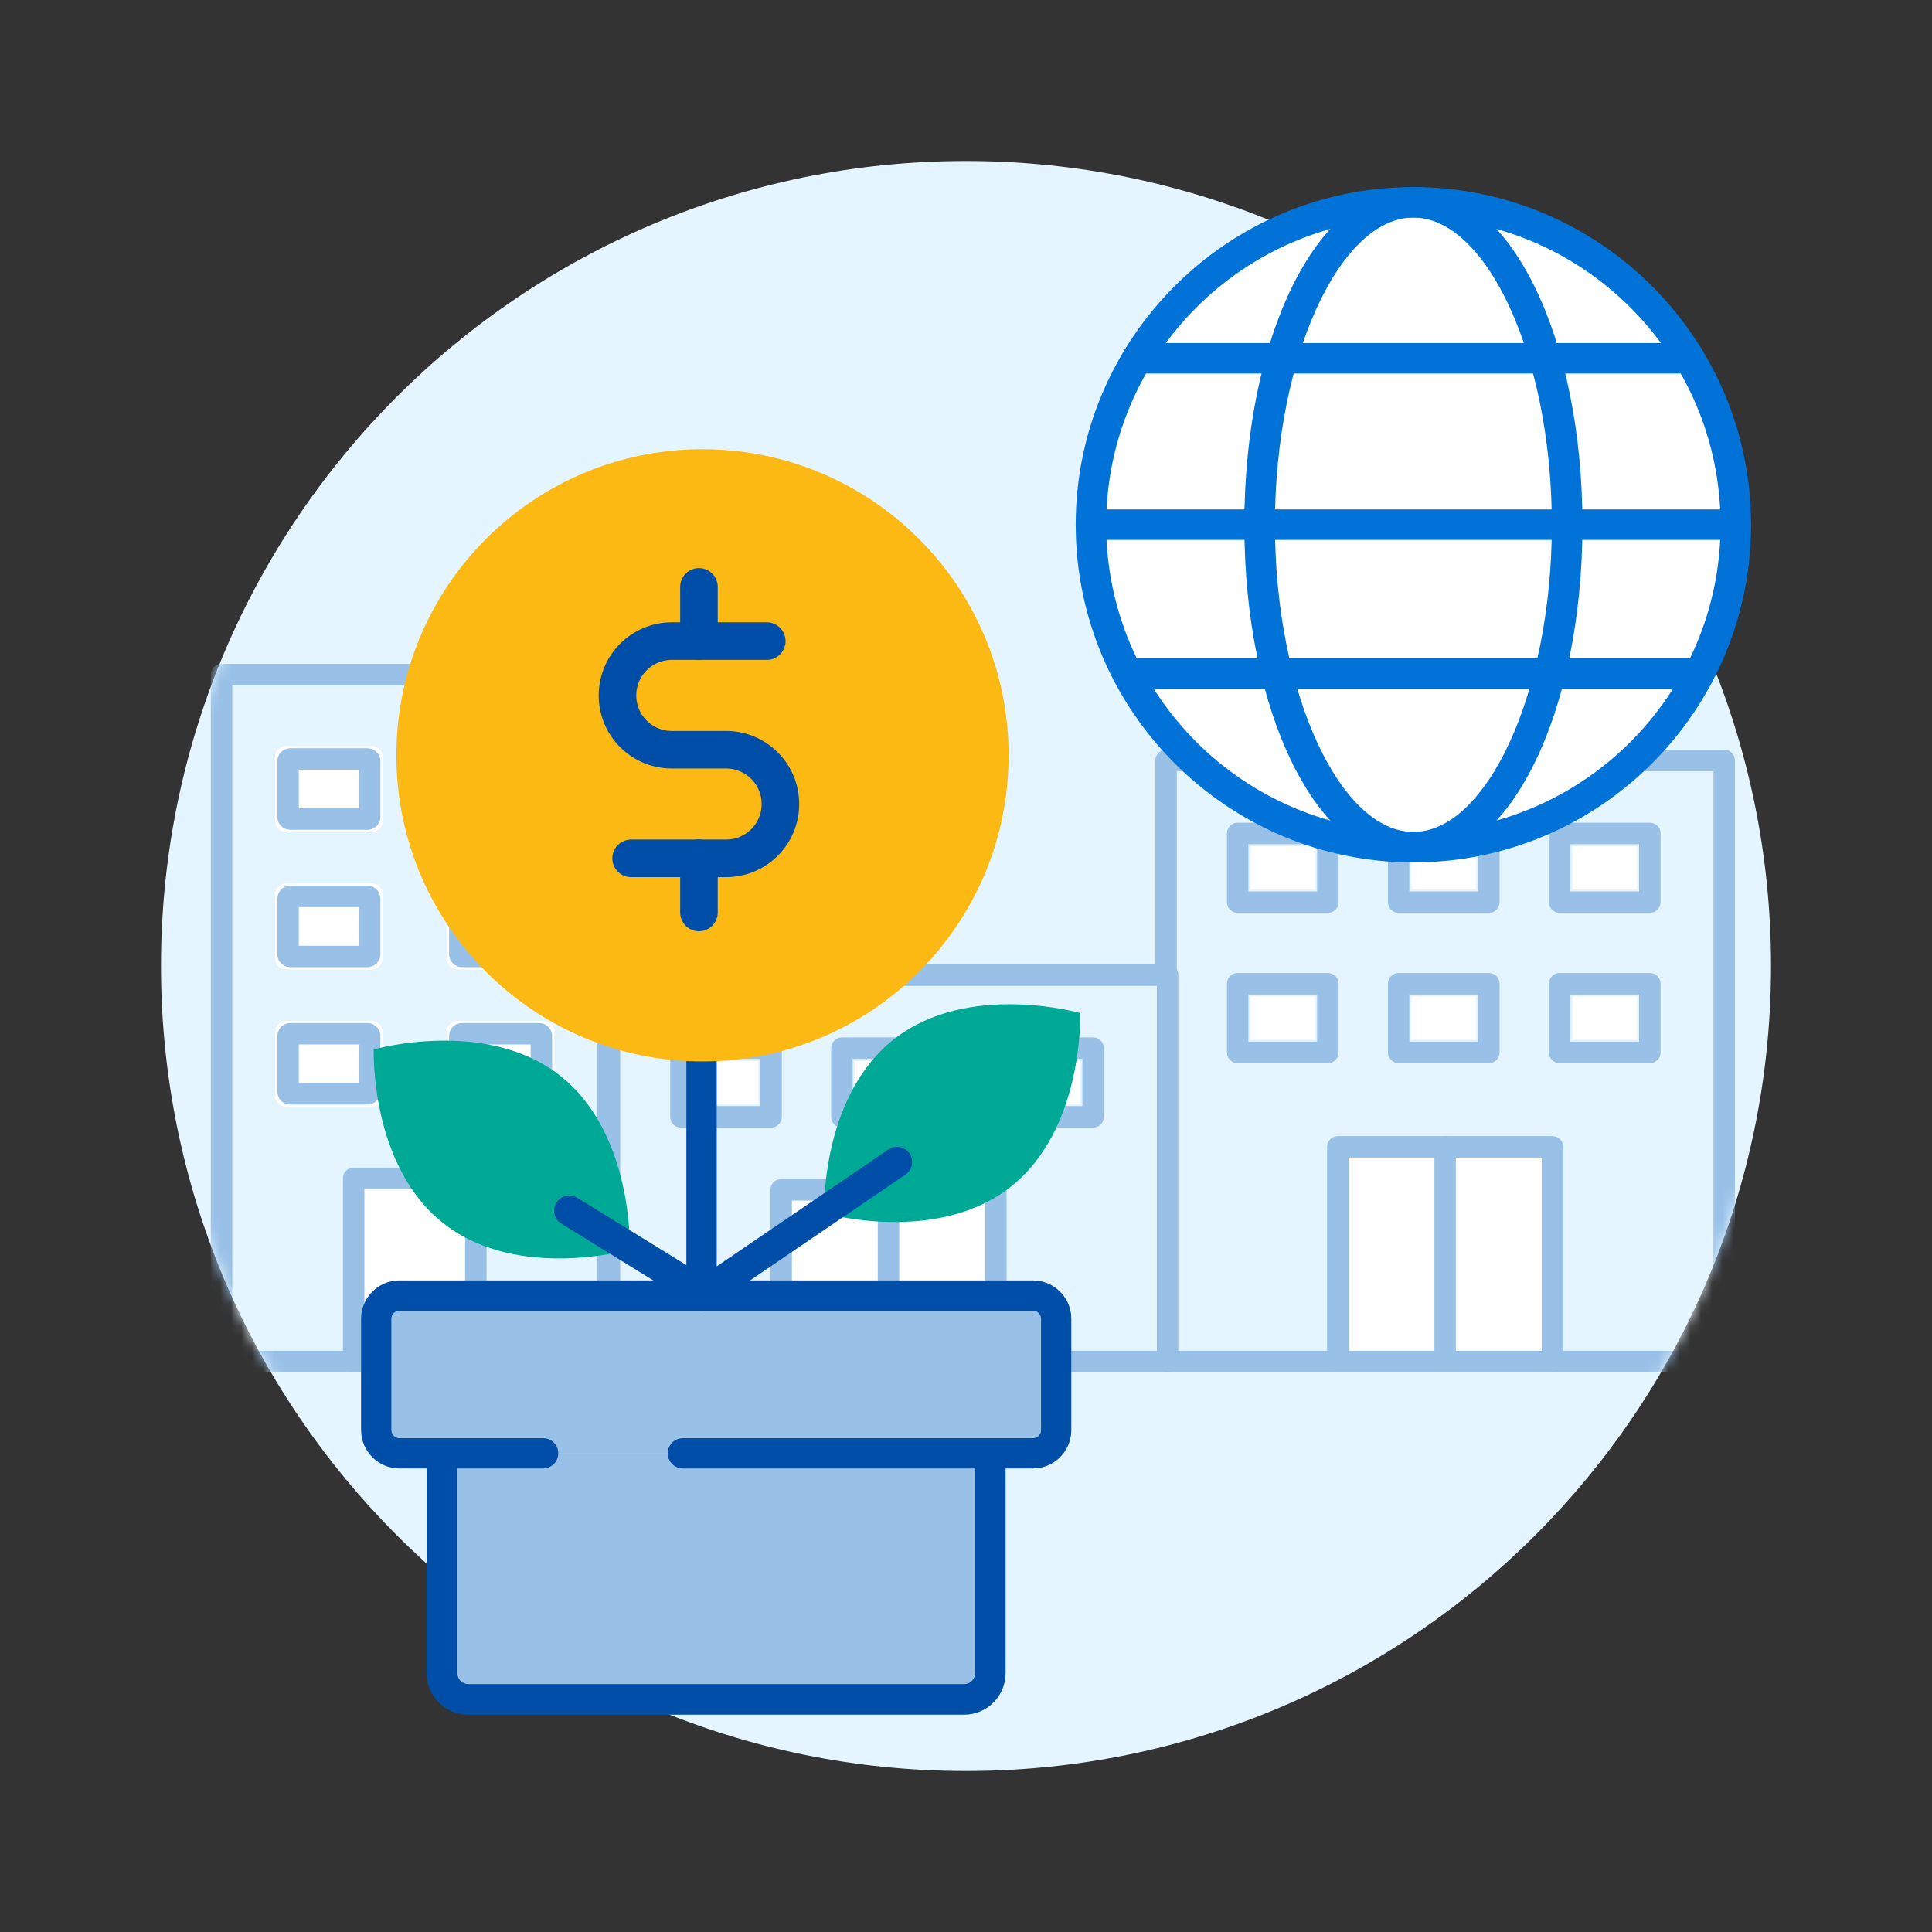 <svg width="180" height="180" viewBox="0 0 180 180" fill="none" xmlns="http://www.w3.org/2000/svg">
<rect x="0" y="0" width="180" height="180" fill="#333333" stroke="none"/>
<mask id="mask0_2021_10797" style="mask-type:luminance" maskUnits="userSpaceOnUse" x="0" y="0" width="180" height="180">
<path d="M180 0H0V180H180V0Z" fill="white"/>
</mask>
<g mask="url(#mask0_2021_10797)">
<path d="M90 165C131.421 165 165 131.421 165 90C165 48.579 131.421 15 90 15C48.579 15 15 48.579 15 90C15 131.421 48.579 165 90 165Z" fill="#E5F5FF"/>
<mask id="mask1_2021_10797" style="mask-type:luminance" maskUnits="userSpaceOnUse" x="15" y="14" width="150" height="151">
<path d="M90 15.002C110.51 15.002 164.65 14.922 164.65 14.922C164.65 14.922 165 69.102 165 90.002C165 131.422 131.42 165.002 90 165.002C48.58 165.002 15 131.422 15 90.002C15 48.582 48.58 15.002 90 15.002Z" fill="white"/>
</mask>
<g mask="url(#mask1_2021_10797)">
<path d="M160.641 70.852H108.641V126.852H160.641V70.852Z" fill="#E5F5FF" stroke="#99C1E7" stroke-width="2" stroke-linecap="round" stroke-linejoin="round"/>
<path d="M144.641 106.852H124.641V126.852H144.641V106.852Z" fill="white" stroke="#99C1E7" stroke-width="2" stroke-linecap="round" stroke-linejoin="round"/>
<path d="M152.51 92.852H146.51V96.852H152.51V92.852Z" fill="white"/>
<path d="M153.711 91.652H145.311V98.052H153.711V91.652Z" stroke="#99C1E7" stroke-width="2" stroke-linecap="round" stroke-linejoin="round"/>
<path d="M122.51 92.852H116.51V96.852H122.51V92.852Z" fill="white"/>
<path d="M123.711 91.652H115.311V98.052H123.711V91.652Z" stroke="#99C1E7" stroke-width="2" stroke-linecap="round" stroke-linejoin="round"/>
<path d="M137.51 92.852H131.51V96.852H137.51V92.852Z" fill="white"/>
<path d="M138.711 91.652H130.311V98.052H138.711V91.652Z" stroke="#99C1E7" stroke-width="2" stroke-linecap="round" stroke-linejoin="round"/>
<path d="M152.51 78.852H146.51V82.852H152.51V78.852Z" fill="white"/>
<path d="M153.711 77.652H145.311V84.052H153.711V77.652Z" stroke="#99C1E7" stroke-width="2" stroke-linecap="round" stroke-linejoin="round"/>
<path d="M122.51 78.852H116.51V82.852H122.51V78.852Z" fill="white"/>
<path d="M123.711 77.652H115.311V84.052H123.711V77.652Z" stroke="#99C1E7" stroke-width="2" stroke-linecap="round" stroke-linejoin="round"/>
<path d="M137.51 78.852H131.51V82.852H137.51V78.852Z" fill="white"/>
<path d="M138.711 77.652H130.311V84.052H138.711V77.652Z" stroke="#99C1E7" stroke-width="2" stroke-linecap="round" stroke-linejoin="round"/>
<path d="M134.641 106.852V126.852" stroke="#99C1E7" stroke-width="2" stroke-linecap="round" stroke-linejoin="round"/>
<path d="M56.641 62.852H20.641V126.852H56.641V62.852Z" fill="#E5F5FF" stroke="#99C1E7" stroke-width="2" stroke-linecap="round" stroke-linejoin="round"/>
<path d="M50.641 69.512H42.641C42.088 69.512 41.641 69.959 41.641 70.512V76.512C41.641 77.064 42.088 77.512 42.641 77.512H50.641C51.193 77.512 51.641 77.064 51.641 76.512V70.512C51.641 69.959 51.193 69.512 50.641 69.512Z" fill="white"/>
<path d="M50.24 70.711H43.04C42.929 70.711 42.84 70.8 42.84 70.911V76.111C42.84 76.221 42.929 76.311 43.04 76.311H50.24C50.35 76.311 50.44 76.221 50.44 76.111V70.911C50.44 70.8 50.35 70.711 50.24 70.711Z" stroke="#99C1E7" stroke-width="2" stroke-linecap="round" stroke-linejoin="round"/>
<path d="M50.641 82.312H42.641C42.088 82.312 41.641 82.76 41.641 83.312V89.312C41.641 89.865 42.088 90.312 42.641 90.312H50.641C51.193 90.312 51.641 89.865 51.641 89.312V83.312C51.641 82.76 51.193 82.312 50.641 82.312Z" fill="white"/>
<path d="M50.24 83.512H43.04C42.929 83.512 42.84 83.601 42.84 83.712V88.912C42.84 89.022 42.929 89.112 43.04 89.112H50.24C50.35 89.112 50.44 89.022 50.44 88.912V83.712C50.44 83.601 50.35 83.512 50.24 83.512Z" stroke="#99C1E7" stroke-width="2" stroke-linecap="round" stroke-linejoin="round"/>
<path d="M50.641 95.113H42.641C42.088 95.113 41.641 95.561 41.641 96.113V102.113C41.641 102.666 42.088 103.113 42.641 103.113H50.641C51.193 103.113 51.641 102.666 51.641 102.113V96.113C51.641 95.561 51.193 95.113 50.641 95.113Z" fill="white"/>
<path d="M50.24 96.312H43.04C42.929 96.312 42.84 96.402 42.84 96.513V101.713C42.84 101.823 42.929 101.913 43.04 101.913H50.24C50.35 101.913 50.44 101.823 50.44 101.713V96.513C50.44 96.402 50.35 96.312 50.24 96.312Z" stroke="#99C1E7" stroke-width="2" stroke-linecap="round" stroke-linejoin="round"/>
<path d="M34.641 69.512H26.641C26.088 69.512 25.641 69.959 25.641 70.512V76.512C25.641 77.064 26.088 77.512 26.641 77.512H34.641C35.193 77.512 35.641 77.064 35.641 76.512V70.512C35.641 69.959 35.193 69.512 34.641 69.512Z" fill="white"/>
<path d="M34.24 70.711H27.04C26.929 70.711 26.84 70.8 26.84 70.911V76.111C26.84 76.221 26.929 76.311 27.04 76.311H34.24C34.35 76.311 34.44 76.221 34.44 76.111V70.911C34.44 70.8 34.35 70.711 34.24 70.711Z" stroke="#99C1E7" stroke-width="2" stroke-linecap="round" stroke-linejoin="round"/>
<path d="M34.641 82.312H26.641C26.088 82.312 25.641 82.76 25.641 83.312V89.312C25.641 89.865 26.088 90.312 26.641 90.312H34.641C35.193 90.312 35.641 89.865 35.641 89.312V83.312C35.641 82.76 35.193 82.312 34.641 82.312Z" fill="white"/>
<path d="M34.24 83.512H27.04C26.929 83.512 26.84 83.601 26.84 83.712V88.912C26.84 89.022 26.929 89.112 27.04 89.112H34.24C34.35 89.112 34.44 89.022 34.44 88.912V83.712C34.44 83.601 34.35 83.512 34.24 83.512Z" stroke="#99C1E7" stroke-width="2" stroke-linecap="round" stroke-linejoin="round"/>
<path d="M34.641 95.113H26.641C26.088 95.113 25.641 95.561 25.641 96.113V102.113C25.641 102.666 26.088 103.113 26.641 103.113H34.641C35.193 103.113 35.641 102.666 35.641 102.113V96.113C35.641 95.561 35.193 95.113 34.641 95.113Z" fill="white"/>
<path d="M34.24 96.312H27.04C26.929 96.312 26.84 96.402 26.84 96.513V101.713C26.84 101.823 26.929 101.913 27.04 101.913H34.24C34.35 101.913 34.44 101.823 34.44 101.713V96.513C34.44 96.402 34.35 96.312 34.24 96.312Z" stroke="#99C1E7" stroke-width="2" stroke-linecap="round" stroke-linejoin="round"/>
<path d="M44.331 109.781H32.951V126.851H44.331V109.781Z" fill="white" stroke="#99C1E7" stroke-width="2" stroke-linecap="round" stroke-linejoin="round"/>
<path d="M108.781 90.852H56.781V126.852H108.781V90.852Z" fill="#E5F5FF" stroke="#99C1E7" stroke-width="2" stroke-linecap="round" stroke-linejoin="round"/>
<path d="M92.781 110.852H72.781V126.852H92.781V110.852Z" fill="white" stroke="#99C1E7" stroke-width="2" stroke-linecap="round" stroke-linejoin="round"/>
<path d="M100.64 98.852H94.64V102.852H100.64V98.852Z" fill="white"/>
<path d="M101.841 97.652H93.441V104.052H101.841V97.652Z" stroke="#99C1E7" stroke-width="2" stroke-linecap="round" stroke-linejoin="round"/>
<path d="M70.64 98.852H64.64V102.852H70.64V98.852Z" fill="white"/>
<path d="M71.841 97.652H63.441V104.052H71.841V97.652Z" stroke="#99C1E7" stroke-width="2" stroke-linecap="round" stroke-linejoin="round"/>
<path d="M85.64 98.852H79.64V102.852H85.64V98.852Z" fill="white"/>
<path d="M86.841 97.652H78.441V104.052H86.841V97.652Z" stroke="#99C1E7" stroke-width="2" stroke-linecap="round" stroke-linejoin="round"/>
<path d="M82.781 110.852V126.852" stroke="#99C1E7" stroke-width="2" stroke-linecap="round" stroke-linejoin="round"/>
</g>
<path d="M90.22 135.41H42.98C41.655 135.41 40.58 136.485 40.58 137.81V155.63C40.58 156.956 41.655 158.03 42.98 158.03H90.22C91.546 158.03 92.62 156.956 92.62 155.63V137.81C92.62 136.485 91.546 135.41 90.22 135.41Z" fill="#99C1E7"/>
<path d="M96.16 120.711H38.181C37.01 120.711 36.06 121.66 36.06 122.831V133.301C36.06 134.472 37.01 135.421 38.181 135.421H96.16C97.331 135.421 98.281 134.472 98.281 133.301V122.831C98.281 121.66 97.331 120.711 96.16 120.711Z" fill="#99C1E7"/>
<path d="M94.111 110.613C87.201 116.013 76.781 113.033 76.781 113.033C76.781 113.033 76.401 102.203 83.311 96.803C90.221 91.403 100.641 94.383 100.641 94.383C100.641 94.383 101.021 105.213 94.111 110.613Z" fill="#00A995"/>
<path d="M96.241 119.293H37.211C35.241 119.293 33.641 120.903 33.641 122.863V133.243C33.641 135.213 35.251 136.813 37.211 136.813H50.601C51.381 136.813 52.011 136.183 52.011 135.403C52.011 134.623 51.381 133.993 50.601 133.993H37.211C36.801 133.993 36.461 133.653 36.461 133.243V122.863C36.461 122.453 36.801 122.113 37.211 122.113H96.241C96.651 122.113 96.991 122.453 96.991 122.863V133.243C96.991 133.653 96.651 133.993 96.241 133.993H63.621C62.841 133.993 62.211 134.623 62.211 135.403C62.211 136.183 62.841 136.813 63.621 136.813H96.241C98.211 136.813 99.811 135.203 99.811 133.243V122.863C99.811 120.893 98.201 119.293 96.241 119.293Z" fill="#004EA8"/>
<path d="M90.85 135.703V155.883C90.85 156.443 90.39 156.903 89.83 156.903H43.63C43.07 156.903 42.61 156.443 42.61 155.883V135.703C42.61 134.913 41.97 134.273 41.18 134.273C40.39 134.273 39.75 134.913 39.75 135.703V155.883C39.75 158.023 41.48 159.753 43.62 159.753H89.82C91.96 159.753 93.69 158.023 93.69 155.883V135.703C93.69 134.913 93.05 134.273 92.26 134.273C91.47 134.273 90.83 134.913 90.83 135.703H90.85Z" fill="#004EA8"/>
<path d="M65.361 93.562V120.713" stroke="#004EA8" stroke-width="2.83" stroke-miterlimit="10" stroke-linecap="round"/>
<path d="M83.57 108.262L67.25 119.372" stroke="#004EA8" stroke-width="2.83" stroke-miterlimit="10" stroke-linecap="round"/>
<path d="M65.45 98.892C81.201 98.892 93.97 86.123 93.97 70.372C93.97 54.62 81.201 41.852 65.45 41.852C49.699 41.852 36.93 54.62 36.93 70.372C36.93 86.123 49.699 98.892 65.45 98.892Z" fill="#FDB913"/>
<path d="M71.439 59.73H62.589C59.799 59.73 57.529 61.99 57.529 64.79C57.529 67.591 59.789 69.85 62.589 69.85H67.649C70.439 69.85 72.709 72.111 72.709 74.91C72.709 77.71 70.449 79.971 67.649 79.971H58.799" stroke="#004EA8" stroke-width="3.5" stroke-linecap="round" stroke-linejoin="round"/>
<path d="M65.119 59.73V54.68" stroke="#004EA8" stroke-width="3.5" stroke-linecap="round" stroke-linejoin="round"/>
<path d="M65.119 85.011V79.961" stroke="#004EA8" stroke-width="3.5" stroke-linecap="round" stroke-linejoin="round"/>
<path d="M41.35 114.003C48.26 119.403 58.68 116.423 58.68 116.423C58.68 116.423 59.06 105.593 52.15 100.193C45.24 94.793 34.82 97.773 34.82 97.773C34.82 97.773 34.44 108.603 41.35 114.003Z" fill="#00A995"/>
<path d="M53.031 112.793L63.691 119.373" stroke="#004EA8" stroke-width="2.83" stroke-miterlimit="10" stroke-linecap="round"/>
<path d="M131.221 77.852C147.513 77.852 160.721 64.644 160.721 48.352C160.721 32.059 147.513 18.852 131.221 18.852C114.928 18.852 101.721 32.059 101.721 48.352C101.721 64.644 114.928 77.852 131.221 77.852Z" fill="white"/>
<path d="M131.681 79.85C114.611 79.85 100.721 65.96 100.721 48.89C100.721 31.82 114.611 17.93 131.681 17.93C148.751 17.93 162.641 31.82 162.641 48.89C162.641 65.96 148.751 79.85 131.681 79.85ZM131.681 19.77C115.621 19.77 102.561 32.83 102.561 48.89C102.561 64.95 115.621 78.01 131.681 78.01C147.741 78.01 160.801 64.95 160.801 48.89C160.801 32.83 147.741 19.77 131.681 19.77Z" fill="#0072D8" stroke="#0072D8" stroke-miterlimit="10"/>
<path d="M131.682 79.85C123.132 79.85 116.432 66.25 116.432 48.89C116.432 31.53 123.132 17.93 131.682 17.93C140.232 17.93 146.932 31.53 146.932 48.89C146.932 66.25 140.232 79.85 131.682 79.85ZM131.682 19.77C124.412 19.77 118.282 33.11 118.282 48.89C118.282 64.67 124.422 78.01 131.682 78.01C138.942 78.01 145.082 64.67 145.082 48.89C145.082 33.11 138.942 19.77 131.682 19.77Z" fill="#0072D8" stroke="#0072D8" stroke-miterlimit="10"/>
<path d="M161.721 49.801H101.641C101.131 49.801 100.721 49.391 100.721 48.881C100.721 48.371 101.131 47.961 101.641 47.961H161.721C162.231 47.961 162.641 48.371 162.641 48.881C162.641 49.391 162.231 49.801 161.721 49.801Z" fill="#0072D8" stroke="#0072D8" stroke-miterlimit="10"/>
<path d="M157.411 34.301H105.941C105.431 34.301 105.021 33.891 105.021 33.381C105.021 32.871 105.431 32.461 105.941 32.461H157.411C157.921 32.461 158.331 32.871 158.331 33.381C158.331 33.891 157.921 34.301 157.411 34.301Z" fill="#0072D8" stroke="#0072D8" stroke-miterlimit="10"/>
<path d="M158.311 63.68H105.041C104.531 63.68 104.121 63.27 104.121 62.76C104.121 62.25 104.531 61.84 105.041 61.84H158.311C158.821 61.84 159.231 62.25 159.231 62.76C159.231 63.27 158.821 63.68 158.311 63.68Z" fill="#0072D8" stroke="#0072D8" stroke-miterlimit="10"/>
</g>
</svg>
